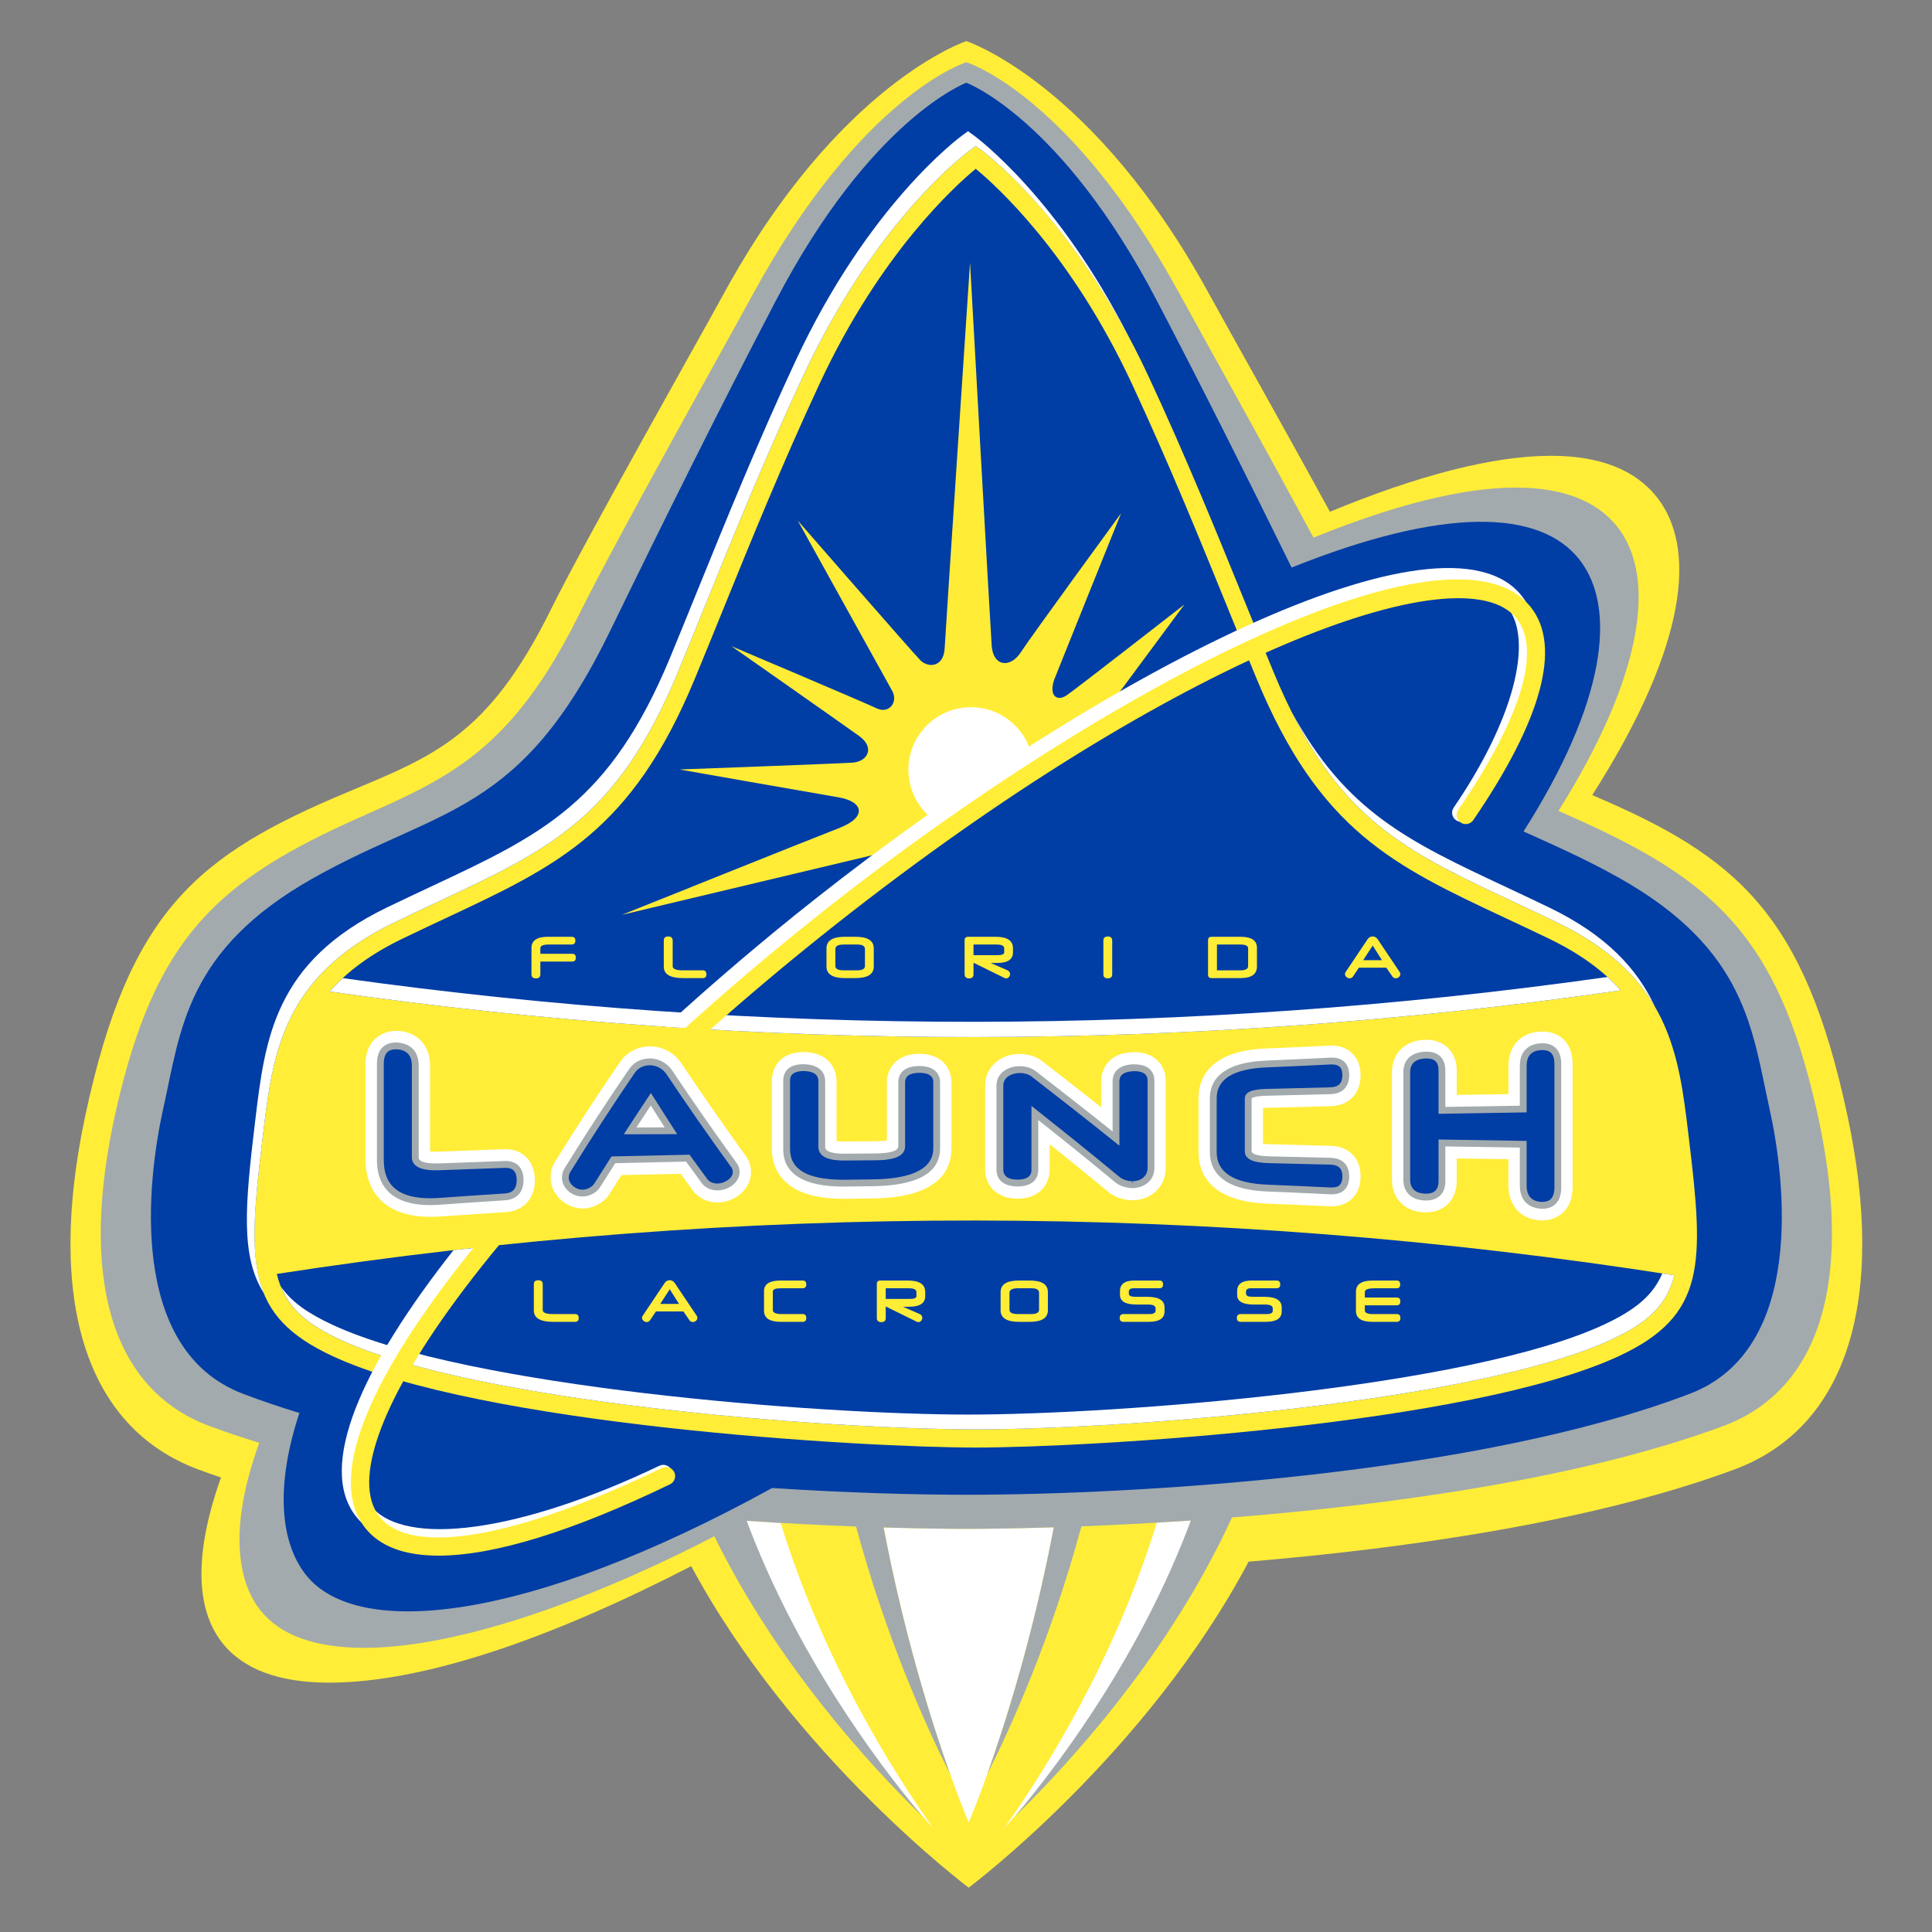 <?xml version="1.0" encoding="utf-8"?>
<!-- Generator: Adobe Illustrator 16.0.0, SVG Export Plug-In . SVG Version: 6.00 Build 0)  -->
<!DOCTYPE svg PUBLIC "-//W3C//DTD SVG 1.1//EN" "http://www.w3.org/Graphics/SVG/1.1/DTD/svg11.dtd">
<svg version="1.1" xmlns="http://www.w3.org/2000/svg" xmlns:xlink="http://www.w3.org/1999/xlink" x="0px" y="0px" width="1024px"
	 height="1024px" viewBox="0 0 1024 1024" enable-background="new 0 0 1024 1024" xml:space="preserve">
<rect x="0" y="0" width="1024" height="1024" fill="#808080" stroke="none"/>
<g id="Layer_2_1_">
	<g>
		<path fill="#FFED38" d="M979.161,591.196c-22.818-106.823-58.333-137.118-135.24-169.764
			c45.746-71.617,58.031-127.546,34.359-157.788c-11.453-14.642-30.358-22.064-56.183-22.064
			c-30.482,0-70.212,10.228-117.216,29.666c-24.777-45.325-55.901-100.537-63.953-115.297
			C579.786,43.849,512.191,21.798,512.191,21.798s-67.596,22.051-128.73,134.151c-11.821,21.664-73.371,130.495-91.558,167.258
			c-33.222,67.16-62.32,77.62-108.211,96.855c-79.166,33.183-115.333,62.819-138.463,171.134
			c-20.78,97.276-0.339,165.387,60.063,187.731c3.881,1.443,7.834,2.828,11.831,4.194c-4.612,12.966-7.728,24.991-9.239,35.834
			c-3.082,22.023,0.223,39.398,9.801,51.638c11.037,14.098,30.102,21.249,56.661,21.249c51.444,0,119.917-24.534,192.009-61.753
			c54.398,101.084,147.077,170.405,147.077,170.405s94.135-70.417,148.359-172.79c82.014-6.889,181.645-20.774,257.304-48.777
			C979.491,756.583,999.937,688.473,979.161,591.196"/>
		<path fill="#FFFFFF" d="M613.139,807.038c-22.462,72.935-59.1,131.286-81.143,162.235
			c26.025-28.991,73.468-88.341,102.721-163.622C627.313,806.165,620.095,806.63,613.139,807.038 M392.222,805.826
			c29.252,75.203,76.646,134.475,102.653,163.457c-22.034-30.93-58.632-89.233-81.103-162.101
			C406.824,806.785,399.625,806.34,392.222,805.826 M512.191,810.332c-5.708,0-21.366-0.068-43.832-0.746
			c17.824,93.381,45.072,156.354,45.072,156.354s27.274-63.013,45.094-156.433C534.729,810.254,518.112,810.332,512.191,810.332"/>
		<path fill="#A2AAAD" d="M962.708,587.728c-20.745-90.784-53.4-120.926-129.107-154.555c-2.577-1.148-5.116-2.272-7.617-3.386
			c0.302-0.466,0.602-0.94,0.884-1.396c41.529-66.375,52.624-120.701,30.444-149.039c-10.861-13.876-29.001-20.92-53.924-20.92
			c-28.12,0-64.437,9.157-107.209,26.53c-26.006-48.41-62.188-113.056-70.299-127.995C567.73,49.879,512.191,32.997,512.191,32.997
			S456.649,49.879,398.5,156.966c-10.808,19.91-71.491,128.131-91.461,168.499c-35.872,72.5-69.259,86.826-116.259,107.708
			c-75.707,33.629-108.352,63.771-129.103,154.555c-20.363,89.079-2.848,148.777,49.472,168.147
			c8.454,3.13,17.238,6.066,26.259,8.856c-4.797,13.305-7.892,25.417-9.371,36.104c-3.066,22.189,0.33,40.319,9.807,52.44
			c10.455,13.345,29.021,20.117,55.193,20.117c41.385,0,100.647-17.675,166.867-49.748c6.183-3.004,12.428-6.153,18.712-9.389
			c32.936,67.062,81.307,120.23,110.279,148.485c-26.103-31.2-67.14-87.198-93.133-156.674c21.478,1.425,41.095,2.384,57.96,3.014
			c16.299,60.174,37.605,106.946,49.854,131.219c-9.555-26.763-24.215-72.905-35.242-130.715
			c22.446,0.668,38.153,0.746,43.856,0.746c5.921,0,22.546-0.078,46.354-0.824c-11.037,57.849-25.697,104.021-35.258,130.793
			c12.254-24.282,33.582-71.093,49.879-131.306c16.968-0.669,36.608-1.648,58.023-3.102
			c-25.986,69.563-67.092,125.62-93.225,156.849c30.396-29.65,82.13-86.694,114.998-158.457
			c82.199-6.55,183.913-20.154,260.27-48.41C965.548,736.505,983.066,676.807,962.708,587.728"/>
		<path fill="#003DA5" d="M937.814,587.35c-9.195-41.162-11.889-83.934-79.446-121.929c-18.692-10.508-35.426-17.718-50.872-24.734
			c43.342-68.085,49.825-118.308,29.671-144.049c-20.853-26.637-71.579-28.265-152.585,4.177
			c-24.177-49.264-48.237-97.131-71.443-141.508C562.566,62.551,512.191,43.854,512.191,43.854s-50.377,18.697-100.948,115.453
			c-28.429,54.376-58.144,113.959-87.799,174.986c-47.713,98.207-89.863,93.129-157.421,131.128
			c-67.567,37.996-70.251,80.767-79.457,121.929c-8.479,37.975-19.224,127.896,42.103,151.336
			c9.53,3.644,19.593,7.034,30.019,10.223c-12.834,38.816-10.16,68.41,3.353,85.678c27.011,34.506,117.422,25.494,247.207-45.911
			c39.797,2.587,75.638,3.575,102.944,3.575c89.647,0,271.09-10.6,383.521-53.564C957.039,715.245,946.303,625.324,937.814,587.35"
			/>
		<path fill="#FFED38" d="M286.404,509.647v6.743c0,1.453-0.79,2.181-2.339,2.181c-1.585,0-2.375-0.728-2.375-2.181v-13.962
			c0-3.915,2.908-5.92,8.769-5.92h12.463c1.331,0,2.035,0.669,2.035,2.006c0,1.385-0.704,2.112-2.035,2.112H290.74
			c-2.879,0-4.336,0.63-4.336,2.025v2.878h16.836c1.328,0,1.958,0.668,1.958,1.967c0,1.424-0.63,2.152-1.958,2.152H286.404z"/>
		<path fill="#FFED38" d="M362.009,518.416c-6.774,0-10.189-2.025-10.189-6.017v-13.885c0-1.425,0.76-2.161,2.379-2.161
			c1.574,0,2.334,0.736,2.334,2.161v13.662c0,1.396,1.803,2.122,5.321,2.122h10.59c1.337,0,1.967,0.698,1.967,2.093
			c0,1.386-0.63,2.025-1.967,2.025H362.009z"/>
		<path fill="#FFED38" d="M463.112,512.273c0,4.079-3.193,6.143-9.68,6.143h-5.667c-6.454,0-9.714-2.063-9.714-6.114v-9.652
			c0-4.079,3.261-6.143,9.714-6.143h5.667c6.487,0,9.68,2.064,9.68,6.143V512.273z M458.433,503c0-1.58-1.327-2.374-4.021-2.374
			h-7.248c-2.913,0-4.399,0.794-4.399,2.374v9.021c0,1.522,1.487,2.277,4.399,2.277h7.024c2.85,0,4.245-0.755,4.245-2.277V503z"/>
		<path fill="#FFED38" d="M536.898,504.772c0,3.77-2.811,5.63-8.515,5.63h-3.294l8.998,3.924c0.882,0.484,1.289,1.172,1.289,1.967
			c0,1.104-0.92,2.277-2.111,2.277c-0.35,0-0.709-0.098-1.019-0.281h0.029l-16.296-8.013v6.113c0,1.453-0.755,2.181-2.312,2.181
			c-1.584,0-2.407-0.728-2.407-2.181v-18.013c0-1.231,0.6-1.86,1.84-1.86h14.618c6.106,0,9.179,2.025,9.179,6.036V504.772z
			 M532.247,502.65c0-1.395-1.366-2.025-4.087-2.025h-12.18v5.63h12.654c2.382,0,3.612-0.436,3.612-1.424V502.65z"/>
		<path fill="#FFED38" d="M589.495,516.391c0,1.453-0.796,2.151-2.336,2.151c-1.588,0-2.345-0.698-2.345-2.151v-17.887
			c0-1.415,0.757-2.151,2.374-2.151c1.511,0,2.307,0.736,2.307,2.151V516.391z"/>
		<path fill="#FFED38" d="M666.21,512.273c0,4.079-2.908,6.143-8.761,6.143H642.13c-1.24,0-1.841-0.601-1.841-1.899v-18.139
			c0-1.231,0.601-1.86,1.841-1.86h15.377c5.824,0,8.703,1.958,8.703,5.852V512.273z M661.528,502.622
			c0-1.356-1.356-1.996-4.079-1.996h-12.441v13.672h12.402c2.762,0,4.118-0.755,4.118-2.248V502.622z"/>
		<path fill="#FFED38" d="M734.783,512.913h-14.554l-3.101,4.641c-0.416,0.669-1.212,0.988-1.84,0.988
			c-1.105,0-2.433-1.046-2.433-2.219c0-0.407,0.097-0.794,0.405-1.202l11.609-17.345c0.678-0.979,1.687-1.453,2.693-1.453
			c0.922,0,1.938,0.475,2.598,1.453l11.646,17.345c0.291,0.378,0.408,0.766,0.408,1.202c0,1.23-1.26,2.189-2.395,2.189
			c-0.765,0-1.434-0.29-1.87-1.017L734.783,512.913z M722.506,508.92h9.973l-4.914-7.751L722.506,508.92z"/>
		<path fill="#FFED38" d="M293.129,700.604c-6.779,0-10.189-2.024-10.189-6.017v-13.886c0-1.435,0.755-2.151,2.375-2.151
			c1.579,0,2.344,0.717,2.344,2.151v13.663c0,1.396,1.798,2.122,5.31,2.122h11.802c1.337,0,1.967,0.697,1.967,2.093
			c0,1.385-0.63,2.024-1.967,2.024H293.129z"/>
		<path fill="#FFED38" d="M362.203,695.101h-14.554l-3.101,4.642c-0.413,0.668-1.207,0.988-1.836,0.988
			c-1.108,0-2.438-1.047-2.438-2.22c0-0.406,0.098-0.784,0.408-1.201l11.618-17.335c0.669-0.988,1.677-1.463,2.694-1.463
			c0.915,0,1.928,0.475,2.592,1.463l11.643,17.335c0.29,0.378,0.416,0.756,0.416,1.201c0,1.231-1.27,2.19-2.402,2.19
			c-0.767,0-1.431-0.291-1.871-1.018L362.203,695.101z M349.925,691.108h9.971l-4.902-7.752L349.925,691.108z"/>
		<path fill="#FFED38" d="M413.806,682.813c-2.787,0-4.177,0.543-4.177,1.706v9.884c0,1.356,1.585,2.083,4.715,2.083h11.045
			c1.327,0,1.959,0.668,1.959,2.024c0,1.425-0.632,2.093-1.959,2.093h-11.521c-5.979,0-8.925-1.996-8.925-5.92v-10.377
			c0-3.741,2.946-5.602,8.77-5.602h11.675c1.327,0,1.959,0.659,1.959,2.025c0,1.396-0.632,2.083-1.959,2.083H413.806z"/>
		<path fill="#FFED38" d="M490.38,686.961c0,3.77-2.816,5.64-8.517,5.64h-3.295l8.996,3.924c0.888,0.476,1.293,1.163,1.293,1.958
			c0,1.104-0.915,2.277-2.117,2.277c-0.343,0-0.698-0.088-1.017-0.281h0.034l-16.298-8.014v6.114c0,1.454-0.756,2.181-2.307,2.181
			c-1.588,0-2.413-0.727-2.413-2.181v-18.014c0-1.229,0.603-1.86,1.841-1.86h14.623c6.104,0,9.176,2.025,9.176,6.047V686.961z
			 M485.725,684.839c0-1.396-1.363-2.025-4.085-2.025H469.46v5.641h12.659c2.379,0,3.605-0.446,3.605-1.426V684.839z"/>
		<path fill="#FFED38" d="M555.405,694.461c0,4.089-3.198,6.143-9.688,6.143h-5.66c-6.463,0-9.719-2.054-9.719-6.113v-9.651
			c0-4.079,3.256-6.134,9.719-6.134h5.66c6.49,0,9.688,2.055,9.688,6.134V694.461z M550.716,685.188
			c0-1.581-1.328-2.375-4.012-2.375h-7.248c-2.916,0-4.409,0.794-4.409,2.375v9.021c0,1.521,1.493,2.277,4.409,2.277h7.025
			c2.839,0,4.234-0.756,4.234-2.277V685.188z"/>
		<path fill="#FFED38" d="M617.228,695.101c0,3.673-2.81,5.503-8.421,5.503h-13.352c-1.299,0-1.996-0.668-1.996-2.093
			c0-1.356,0.697-2.015,1.996-2.015h13.769c2.151,0,3.255-0.64,3.255-1.783v-1.26c0-1.338-1.328-2.025-4.051-2.025h-6.113
			c-5.814,0-8.701-1.715-8.701-5.067v-2.054c0-3.731,2.568-5.61,7.762-5.61h13.091c1.356,0,1.986,0.707,1.986,2.093
			c0,1.327-0.63,2.024-1.986,2.024h-13.604c-1.706,0-2.559,0.601-2.559,1.909v0.911c0,1.172,1.135,1.705,3.517,1.705h6.202
			c6.134,0,9.206,1.87,9.206,5.64V695.101z"/>
		<path fill="#FFED38" d="M679.33,695.101c0,3.673-2.821,5.503-8.421,5.503h-13.354c-1.299,0-1.996-0.668-1.996-2.093
			c0-1.356,0.697-2.015,1.996-2.015h13.759c2.162,0,3.266-0.64,3.266-1.783v-1.26c0-1.338-1.327-2.025-4.05-2.025h-6.113
			c-5.814,0-8.703-1.715-8.703-5.067v-2.054c0-3.731,2.568-5.61,7.762-5.61h13.091c1.357,0,1.986,0.707,1.986,2.093
			c0,1.327-0.629,2.024-1.986,2.024h-13.603c-1.706,0-2.559,0.601-2.559,1.909v0.911c0,1.172,1.134,1.705,3.517,1.705h6.201
			c6.135,0,9.207,1.87,9.207,5.64V695.101z"/>
		<path fill="#FFED38" d="M723.398,687.717h16.899c1.299,0,1.899,0.668,1.899,2.064c0,1.356-0.601,2.054-1.899,2.054h-16.899v2.694
			c0,1.269,1.356,1.957,4.079,1.957h12.82c1.299,0,1.938,0.668,1.938,2.063s-0.64,2.054-1.938,2.054h-12.946
			c-5.756,0-8.662-1.938-8.662-5.726v-10.319c0-3.857,2.936-5.854,8.924-5.854h12.655c1.261,0,1.869,0.688,1.869,2.084
			c0,1.327-0.608,2.024-1.869,2.024h-11.521c-3.575,0-5.349,0.64-5.349,1.996V687.717z"/>
		<path fill="#FFEC36" d="M573.274,393.967l54.505-73.589c0,0-57.751,45.033-62.539,48.227c-4.796,3.188-9.457,0.528-6.502-8.344
			c0.359-1.075,35.457-88.226,35.457-88.226s-47.685,65.261-53.158,73.696c-5.477,8.435-14.596,7.728-15.414-3.444
			c-0.787-10.815-11.483-203.165-11.483-203.165s-13.082,196.847-13.45,204.404c-0.503,10.296-8.788,10.51-12.81,6.493
			c-4.016-4.021-65.047-74.098-65.047-74.098s46.239,83.401,50.008,90.183c3.386,6.1-1.677,12.485-8.285,9.293
			c-6.618-3.188-76.888-32.917-76.888-32.917s61.113,42.839,67.844,47.737c8.289,6.027,4.403,13.455-3.711,14.007
			c-8.107,0.542-91.661,3.614-91.661,3.614s70.978,12.505,84.292,14.758c13.313,2.267,15.299,10.552,0.232,16.327
			c-11.802,4.525-115.034,45.945-115.034,45.945l156.433-37.243L573.274,393.967z"/>
		<path fill="#FFFFFF" d="M547.741,407.964c-14.331,8.305-44.59,31.599-49.386,28.886c-10.079-5.683-16.885-16.492-16.885-28.886
			c0-18.299,14.841-33.129,33.14-33.129c17.143,0,31.242,13.014,32.958,29.704C547.684,405.668,547.741,406.811,547.741,407.964"/>
		<path fill="#FFED38" d="M895.18,603.608l-0.232-1.909c-5.174-43.196-10.059-84-69.709-112.835
			c-8.081-3.91-15.785-7.519-23.158-10.978c-59.352-27.825-95.174-44.612-127.141-121.84c-4.535-10.94-9.225-22.51-14.109-34.549
			c-15.184-37.388-32.382-79.762-52.274-122.412c-38.634-82.836-86.548-118.194-88.568-119.659l-2.829-2.054l-2.835,2.054
			c-2.016,1.465-49.937,36.823-88.57,119.659c-19.864,42.592-37.05,84.917-52.214,122.252c-4.902,12.102-9.621,23.715-14.17,34.709
			c-31.958,77.223-67.786,94.015-127.145,121.84c-7.371,3.459-15.077,7.068-23.16,10.978
			c-59.641,28.835-64.534,69.639-69.708,112.835l-0.233,1.909c-7.921,65.931-9.293,93.546,37.063,115.126
			c78.546,36.56,280.288,48.497,340.971,48.497c60.68,0,262.413-11.938,340.959-48.497
			C904.472,697.154,903.105,669.539,895.18,603.608 M213.261,497.544c8.047-3.885,15.722-7.487,23.061-10.928
			c59.359-27.819,98.574-46.201,131.96-126.888c4.554-11.008,9.279-22.645,14.201-34.762c15.116-37.233,32.248-79.433,52.01-121.801
			c32.225-69.091,71.855-104.791,82.665-113.69c10.809,8.899,50.438,44.6,82.656,113.69c19.786,42.431,36.938,84.684,52.083,121.961
			c4.893,12.059,9.592,23.643,14.127,34.603c33.392,80.687,72.606,99.068,131.967,126.893c7.345,3.436,15.01,7.038,23.062,10.923
			c16.967,8.208,29.098,17.365,37.926,27.354c-226.889,32.8-457.271,33.004-684.201,0.63
			C183.648,515.296,195.93,505.926,213.261,497.544 M854.046,709.984c-71.385,33.226-257.633,47.605-336.888,47.605
			c-79.258,0-265.517-14.38-336.902-47.605c-19.631-9.138-29.612-18.392-33.541-34.768c245.458-37.975,495.308-37.771,740.703,0.707
			C883.377,691.864,873.397,700.982,854.046,709.984"/>
		<path fill="#FFFFFF" d="M349.48,776.873c-73.672,35.252-135.232,43.691-153.167,20.979
			c-15.053-19.061,1.366-63.129,45.058-120.891c3.935-5.203,8.115-10.484,12.408-15.804c-4.472,0.484-8.949,0.939-13.412,1.453
			c-48.546,61.578-72.543,114.728-51.623,141.22c8.664,10.969,24.138,16.356,44.812,16.356c30.479,0,72.251-11.734,120.09-34.612
			c2.394-1.153,3.41-4.03,2.267-6.435C354.762,776.737,351.883,775.729,349.48,776.873"/>
		<path fill="#FFFFFF" d="M365.7,544.996c22.704-20.446,46.899-40.853,72.2-60.836c180.266-142.363,332.28-198.854,361.137-162.3
			c14.157,17.917,2.684,60.585-28.546,106.171c-1.511,2.2-0.94,5.204,1.25,6.706c2.189,1.501,5.194,0.95,6.705-1.25
			c34.156-49.864,45.213-96.021,28.159-117.605c-41.163-52.112-222.827,40.785-374.685,160.716
			c-27.401,21.645-54.16,44.435-79.398,67.574C356.912,544.463,361.312,544.724,365.7,544.996"/>
		<path fill="#FFFFFF" d="M858.979,524.898c-2.131-2.412-4.457-4.767-6.996-7.074c-222.323,31.473-447.938,31.677-670.315,0.611
			c-2.496,2.316-4.802,4.68-6.885,7.093C401.708,557.902,632.09,557.698,858.979,524.898"/>
		<path fill="#FFFFFF" d="M180.261,709.984C251.646,743.21,437.9,757.59,517.152,757.59c79.261,0,265.509-14.38,336.894-47.605
			c19.352-9.002,29.331-18.12,33.382-34.061c-2.132-0.329-4.254-0.61-6.377-0.939c-5.047,11.841-14.698,19.545-31.084,27.16
			c-71.375,33.236-257.623,47.606-336.889,47.606c-79.258,0-265.516-14.37-336.891-47.606c-12.984-6.036-21.749-12.122-27.334-20.29
			C153.775,694.229,163.464,702.164,180.261,709.984"/>
		<path fill="#FFFFFF" d="M139.128,603.608l0.228-1.909c5.179-43.196,10.067-84,69.708-112.835
			c8.083-3.915,15.785-7.524,23.165-10.978c59.354-27.82,95.178-44.612,127.145-121.84c4.544-10.994,9.263-22.607,14.17-34.709
			c15.159-37.335,32.35-79.661,52.204-122.25c38.643-82.835,86.559-118.193,88.58-119.662l2.824-2.049l2.84,2.049
			c1.842,1.344,42.158,31.22,78.601,99.808c-37.451-74.195-80.766-106.249-82.689-107.642l-2.825-2.049l-2.829,2.049
			c-2.021,1.469-49.937,36.822-88.57,119.665c-19.894,42.641-37.083,85.009-52.267,122.388c-4.89,12.044-9.594,23.614-14.117,34.564
			c-31.958,77.228-67.791,94.025-127.151,121.84c-7.364,3.454-15.078,7.073-23.158,10.978
			c-59.636,28.834-64.524,69.639-69.699,112.835l-0.232,1.909c-5.233,43.518-7.509,70.29,4.816,89.709
			C132.234,666.768,134.569,641.545,139.128,603.608"/>
		<path fill="#FFFFFF" d="M802.09,477.886c7.363,3.454,15.077,7.068,23.158,10.974c26.531,12.832,42.209,28.036,51.919,44.75
			c-9.207-19.816-25.378-37.781-55.998-52.585c-8.081-3.905-15.785-7.52-23.158-10.978c-51.114-23.954-84.777-39.768-113.547-93.013
			C714.145,436.646,748.533,452.79,802.09,477.886"/>
		<path fill="#FFED38" d="M232.461,824.527c-17.983,0-31.144-4.864-38.89-14.67c-41.162-52.122,91.317-207.314,243.171-327.238
			C588.594,362.698,770.258,269.787,811.43,321.909c16.356,20.711,5.775,59.709-30.57,112.78c-1.513,2.199-4.506,2.761-6.696,1.25
			c-2.209-1.502-2.762-4.506-1.259-6.701c33.245-48.536,44.243-84.529,30.959-101.351c-28.886-36.56-180.88,19.941-361.143,162.295
			c-81.196,64.125-150.993,132.603-196.524,192.806c-43.692,57.771-60.116,101.83-45.058,120.891
			c16.687,21.133,72.684,11.463,149.786-25.862c2.412-1.163,5.281-0.155,6.444,2.238c1.152,2.394,0.155,5.281-2.239,6.443
			C303.279,811.795,261.554,824.527,232.461,824.527"/>
		<path fill="#FFFFFF" d="M267.94,609.074l-0.722,0.01c-11.477,0.406-22.95,0.853-34.424,1.308
			c-2.025,0.087-3.758,0.029-4.844-0.097v-45.513c0.005-10.34-6.4-17.539-16.323-18.343c-8.445-0.679-17.873,4.447-17.873,17.325
			v51.055c0.01,9.051,3.377,30.116,34.516,30.116l0,0c1.924,0,3.934-0.077,5.998-0.241c11.273-0.785,22.547-1.541,33.845-2.229
			c9.352-0.601,15.389-7.238,15.389-16.918C283.502,615.692,277.242,609.074,267.94,609.074"/>
		<path fill="#FFFFFF" d="M361.165,563.619c-3.613-5.349-9.509-8.721-15.755-8.992c-6.821-0.319-12.994,2.742-16.811,8.275
			c-11.949,17.461-23.059,34.506-33.963,52.121c-1.895,2.781-2.819,5.775-2.819,9.147c0,8.702,7.936,16.347,16.975,16.347
			l0.854-0.02c5.624-0.3,11.042-3.556,13.644-8.043c2.025-3.236,4.05-6.453,6.08-9.641c10.46-0.242,20.925-0.465,31.395-0.669
			c2.011,2.772,4.016,5.514,6.027,8.256c3,4.419,7.94,6.947,13.624,6.947l0.673-0.01c8.192-0.29,16.958-6.831,16.958-16.114
			c0-3.343-1.062-6.396-3.14-9.069C382.865,595.479,371.845,579.617,361.165,563.619"/>
		<path fill="#FFFFFF" d="M487.231,558.522c-11.836,0-17.141,7.606-17.141,15.136v30.755c-1.221,0.224-3.159,0.427-6.105,0.456
			l-16.536,0.135c-1.827,0-3.135-0.106-4.055-0.232v-31.646c0.009-6.967-4.453-15.223-17.064-15.523h-0.649
			c-11.443,0-16.56,7.646-16.56,15.223v36.221c-0.01,8.924,4.19,16.299,11.812,20.784c6.355,3.751,15.039,5.573,26.52,5.573
			l2.04-0.021c4.424-0.077,8.853-0.136,13.284-0.193c34.313-0.445,41.517-14.699,41.517-26.579v-34.864
			C504.294,566.778,499.875,558.609,487.231,558.522"/>
		<path fill="#FFFFFF" d="M601.189,557.66h-0.62c-12.471,0.291-16.897,8.526-16.897,15.504v13.729
			c-10.437-8.265-20.756-16.298-30.602-23.934c-3.323-2.8-7.8-4.351-12.791-4.351c-10.338,0.077-18.137,7.258-18.137,16.695v44.564
			c-0.005,7.645,5.257,15.387,17.197,15.464c11.744,0,16.996-7.731,16.996-15.387v-13.479c9.729,7.771,20.175,16.21,30.688,24.951
			c3.323,2.878,8.081,4.651,12.712,4.758h0.437c4.902,0,9.583-1.88,12.857-5.155c3.131-3.13,4.847-7.393,4.847-11.995v-46.153
			C617.877,565.296,612.712,557.66,601.189,557.66"/>
		<path fill="#FFFFFF" d="M671.577,587.175c11.289-0.271,22.577-0.571,33.846-0.891c9.546-0.262,15.717-6.706,15.717-16.405
			c0-9.758-6.637-16.201-16.414-15.668c-11.327,0.552-22.664,1.056-34.02,1.521c-30.883,1.289-35.476,17.044-35.476,26.298v28.702
			c0,9.603,4.66,25.891,35.959,27.18c11.182,0.436,22.363,0.921,33.536,1.454c0.359,0.02,0.707,0.028,1.047,0.028
			c5.872,0,9.428-2.51,11.376-4.622c2.645-2.858,3.991-6.657,3.991-11.27c0-9.593-6.171-15.949-15.717-16.201
			c-10.755-0.3-21.52-0.571-32.276-0.814c-1.607-0.038-2.819-0.145-3.729-0.262v-18.953
			C670.026,587.224,670.744,587.194,671.577,587.175"/>
		<path fill="#FFFFFF" d="M815.558,546.836c-9.747,0.776-16.056,7.868-16.056,18.053v15.029c-9.128,0.135-18.266,0.271-27.402,0.396
			v-12.887c-0.01-9.768-6.493-16.338-16.113-16.338c-0.505,0-1.009,0.02-1.542,0.059c-10.125,0.64-16.666,7.354-16.676,17.093
			v56.928c0,9.932,6.482,16.753,16.511,17.374c0.476,0.028,0.949,0.048,1.444,0.048c9.796,0,16.376-6.686,16.376-16.647v-11.947
			c9.137,0.116,18.274,0.253,27.402,0.388v14.002c0,10.407,6.377,17.626,16.26,18.401c0.543,0.038,1.084,0.067,1.637,0.067
			c8.024,0,16.115-5.416,16.125-17.509v-65.465C833.514,552.854,826.595,545.916,815.558,546.836"/>
		<path fill="#A2AAAD" d="M267.979,615.362l-0.504,0.01c-11.462,0.389-22.926,0.805-34.374,1.25
			c-4.375,0.175-7.603-0.174-9.495-1.046c-1.484-0.679-1.687-1.454-1.687-2.113V564.85c0-10.232-7.592-11.977-10.868-12.247
			c-0.396-0.03-0.823-0.06-1.26-0.06c-3.008,0-10,1.096-10,11.134v51.183c0,10.881,4.884,23.856,28.178,23.856l0,0
			c1.841,0,3.77-0.078,5.794-0.233c11.289-0.813,22.586-1.589,33.896-2.306c6.23-0.397,9.816-4.292,9.816-10.688
			C277.476,619.055,274.015,615.362,267.979,615.362"/>
		<path fill="#A2AAAD" d="M356.263,567.359c-2.539-3.77-6.72-6.144-11.182-6.347l-0.693-0.02c-4.491,0-8.469,2.044-10.916,5.591
			c-11.706,17.123-23.1,34.632-33.818,51.967c-1.239,1.754-1.811,3.557-1.811,5.668c0.005,5.302,5.068,9.942,10.842,9.942
			l0.582-0.01c3.062-0.175,7.03-1.86,8.973-5.213c2.626-4.187,5.252-8.324,7.868-12.423c12.514-0.31,25.019-0.591,37.538-0.843
			c2.655,3.691,5.314,7.326,7.916,10.862c1.822,2.829,4.952,4.39,8.804,4.39l0.469-0.01c5.288-0.194,11.174-4.234,11.184-9.719
			c-0.009-1.88-0.62-3.595-1.773-5.01C378.123,599.414,367.008,583.444,356.263,567.359 M337.305,597.562
			c2.539-3.914,5.073-7.771,7.622-11.608c2.451,3.896,4.912,7.752,7.374,11.57L337.305,597.562z"/>
		<path fill="#A2AAAD" d="M487.231,565.014c-7.064,0-11.114,3.15-11.114,8.635v33.865c0,3.102-6.57,3.799-12.083,3.838
			l-16.552,0.125c-5.436,0-7.877-0.861-8.963-1.578c-0.949-0.63-1.152-1.318-1.152-2.171v-34.583c0-5.592-4.081-8.905-11.211-9.069
			l-0.528-0.01c-6.662,0-10.484,3.188-10.489,8.739v36.26c0,13.178,10.832,19.854,32.199,19.854l15.348-0.213
			c23.616-0.32,35.582-7.073,35.582-20.097v-34.854C498.268,568.251,494.305,565.063,487.231,565.014"/>
		<path fill="#A2AAAD" d="M601.209,564.123h-0.483c-7.006,0.174-11.027,3.469-11.018,9.061v26.529
			c-13.75-11.007-27.441-21.666-40.175-31.54c-2.229-1.947-5.542-3.071-9.205-3.062c-6.047,0.039-12.168,3.557-12.168,10.203v44.555
			c0,5.658,4.029,8.924,11.18,8.973c6.978,0,10.97-3.236,10.97-8.887v-26.307c11.434,9.06,25.832,20.581,40.484,32.741
			c2.276,1.978,5.765,3.246,9.098,3.314l0.33,0.009c5.775,0,11.618-3.672,11.628-10.668v-46.191
			C611.85,567.302,607.964,564.123,601.209,564.123"/>
		<path fill="#A2AAAD" d="M671.402,580.76c11.271-0.251,22.549-0.532,33.809-0.842c6.299-0.175,9.902-3.848,9.902-10.098
			c0-5.892-3.353-9.263-9.205-9.263l-0.833,0.019c-11.356,0.562-22.704,1.086-34.069,1.561
			c-24.594,1.057-29.749,11.414-29.749,19.922v28.663c0,8.904,5.242,19.737,30.214,20.785c11.202,0.445,22.403,0.948,33.604,1.491
			l0.794,0.02c5.872,0,9.244-3.449,9.244-9.467c0-6.124-3.604-9.729-9.902-9.884c-10.746-0.281-21.493-0.542-32.248-0.774
			c-5.901-0.127-9.574-1.164-9.574-2.695l-0.01-28.003C663.389,582.185,664.271,580.925,671.402,580.76"/>
		<path fill="#A2AAAD" d="M817.517,552.951c-0.466,0-0.932,0.02-1.388,0.058c-3.187,0.252-10.59,1.948-10.59,11.947v21.086
			c-13.149,0.223-26.309,0.445-39.477,0.64v-19.303c0-6.348-3.633-9.99-9.961-9.99c-0.397,0-0.794,0.02-1.191,0.038
			c-7.064,0.476-11.105,4.429-11.105,10.872v56.812c0,6.637,3.973,10.697,10.922,11.143c0.338,0.029,0.707,0.039,1.084,0.039
			c2.674,0,4.903-0.64,6.619-1.89c2.412-1.764,3.643-4.593,3.633-8.401V607.62c13.168,0.204,26.327,0.407,39.477,0.63v20.068
			c0,10.31,7.539,12.034,10.785,12.296c0.367,0.03,0.766,0.049,1.183,0.049c2.646,0,4.854-0.718,6.54-2.142
			c2.277-1.928,3.44-4.99,3.44-9.099v-65.609C827.487,556.904,823.853,552.951,817.517,552.951"/>
		<path fill="#003DA5" d="M209.791,556.168c-4.301,0-6.384,2.451-6.384,7.519v51.173c0,13.613,8.032,20.241,24.558,20.241h0.005
			c1.745,0,3.586-0.077,5.524-0.223c11.308-0.823,22.615-1.589,33.928-2.306c4.385-0.281,6.439-2.539,6.439-7.084
			c0-4.447-1.87-6.512-5.882-6.512c-11.841,0.397-23.289,0.814-34.738,1.26c-5.038,0.224-8.691-0.252-11.148-1.375
			c-3.135-1.435-3.794-3.73-3.794-5.398V564.85c0-5.319-2.539-8.227-7.548-8.643C210.45,556.188,210.126,556.168,209.791,556.168
			 M344.384,564.617c-3.324,0-6.145,1.425-7.931,4.012c-11.672,17.064-23.038,34.534-33.784,51.918
			c-0.862,1.24-1.211,2.307-1.211,3.672c0.005,3.256,3.518,6.327,7.229,6.327l0.378-0.009c2.025-0.106,4.786-1.24,6.08-3.459
			c2.833-4.535,5.64-8.953,8.445-13.324l0.523-0.804l0.954-0.02c13.144-0.329,26.295-0.63,39.454-0.892l0.939-0.02l0.562,0.775
			c2.838,3.934,5.677,7.829,8.527,11.695c1.511,2.336,3.992,2.82,5.814,2.82c3.905-0.146,8.033-2.84,8.042-6.114
			c-0.01-1.057-0.329-1.948-1.028-2.81c-12.208-16.89-23.351-32.897-34.117-49.021c-1.898-2.811-5.019-4.583-8.342-4.738
			L344.384,564.617z M330.644,601.196l1.802-2.791c3.672-5.688,7.34-11.269,11.011-16.782l1.547-2.326l1.492,2.364
			c3.536,5.64,7.088,11.192,10.634,16.687l1.803,2.781L330.644,601.196z M426.06,567.68c-7.303,0-7.308,3.721-7.308,5.125v36.26
			c0,10.93,9.352,16.239,28.586,16.239l15.299-0.212c21.246-0.291,32.016-5.834,32.016-16.482v-34.854c0-1.386,0-5.067-7.292-5.126
			c-5.112,0-7.631,1.687-7.631,5.02v33.865c0,6.579-8.938,7.403-15.667,7.452l-16.576,0.136c-5.16,0-8.744-0.718-10.963-2.181
			c-1.836-1.221-2.772-2.965-2.772-5.184v-34.593c0-1.309,0-5.271-7.683-5.465H426.06z M546.694,586.167l2.937,2.316
			c11.851,9.39,27.51,21.88,43.497,35.146c1.658,1.434,4.4,2.412,6.852,2.461l0.242,1.812v-1.812c3.847,0,8.003-2.2,8.013-7.045
			v-46.201c0-1.26,0-5.106-7.025-5.106c-5.368,0.126-7.896,1.948-7.896,5.437v34.089l-2.936-2.365
			c-14.71-11.831-29.419-23.294-43.14-33.933c-1.667-1.454-4.108-2.249-6.782-2.249c-4.361,0.039-8.684,2.307-8.684,6.599v44.555
			c0,3.518,2.52,5.328,7.481,5.357c7.441,0,7.441-3.973,7.441-5.271V586.167z M705.908,564.172l-0.649,0.01
			c-11.366,0.581-22.731,1.104-34.108,1.569c-17.431,0.756-26.278,6.24-26.278,16.298v28.673c0,10.648,9.002,16.424,26.744,17.17
			c11.211,0.456,22.432,0.95,33.643,1.492l0.62,0.02c3.886,0,5.611-1.802,5.621-5.853c0-2.626-0.659-6.124-6.377-6.27
			c-10.745-0.281-21.492-0.543-32.237-0.774c-8.944-0.194-13.11-2.2-13.11-6.31v-27.838c0-3.469,3.449-5.029,11.539-5.213
			c11.271-0.252,22.54-0.543,33.799-0.844c4.352-0.126,6.377-2.18,6.387-6.482C711.5,565.915,709.774,564.172,705.908,564.172
			 M762.449,603.958l1.83,0.029c14.38,0.203,28.74,0.436,43.091,0.688l1.774,0.019v23.624c0,5.368,2.52,8.294,7.47,8.691
			c1.88,0.146,3.905-0.252,5.097-1.26c1.425-1.201,2.161-3.333,2.161-6.327v-65.601c0-4.951-2.025-7.257-6.355-7.257
			c-0.369,0-0.729,0.019-1.086,0.048c-4.836,0.397-7.286,3.198-7.286,8.343v24.632l-1.765,0.029
			c-14.36,0.261-28.721,0.494-43.101,0.707l-1.83,0.029v-22.984c0-4.39-1.959-6.356-6.348-6.356c-0.33,0-0.64,0.009-0.96,0.028
			c-5.126,0.34-7.723,2.781-7.723,7.258v56.812c0,4.68,2.529,7.219,7.539,7.538c1.443,0.087,3.673,0.048,5.329-1.162
			c1.453-1.066,2.162-2.858,2.162-5.485V603.958z"/>
	</g>
</g>
<g id="Guides">
</g>
</svg>
